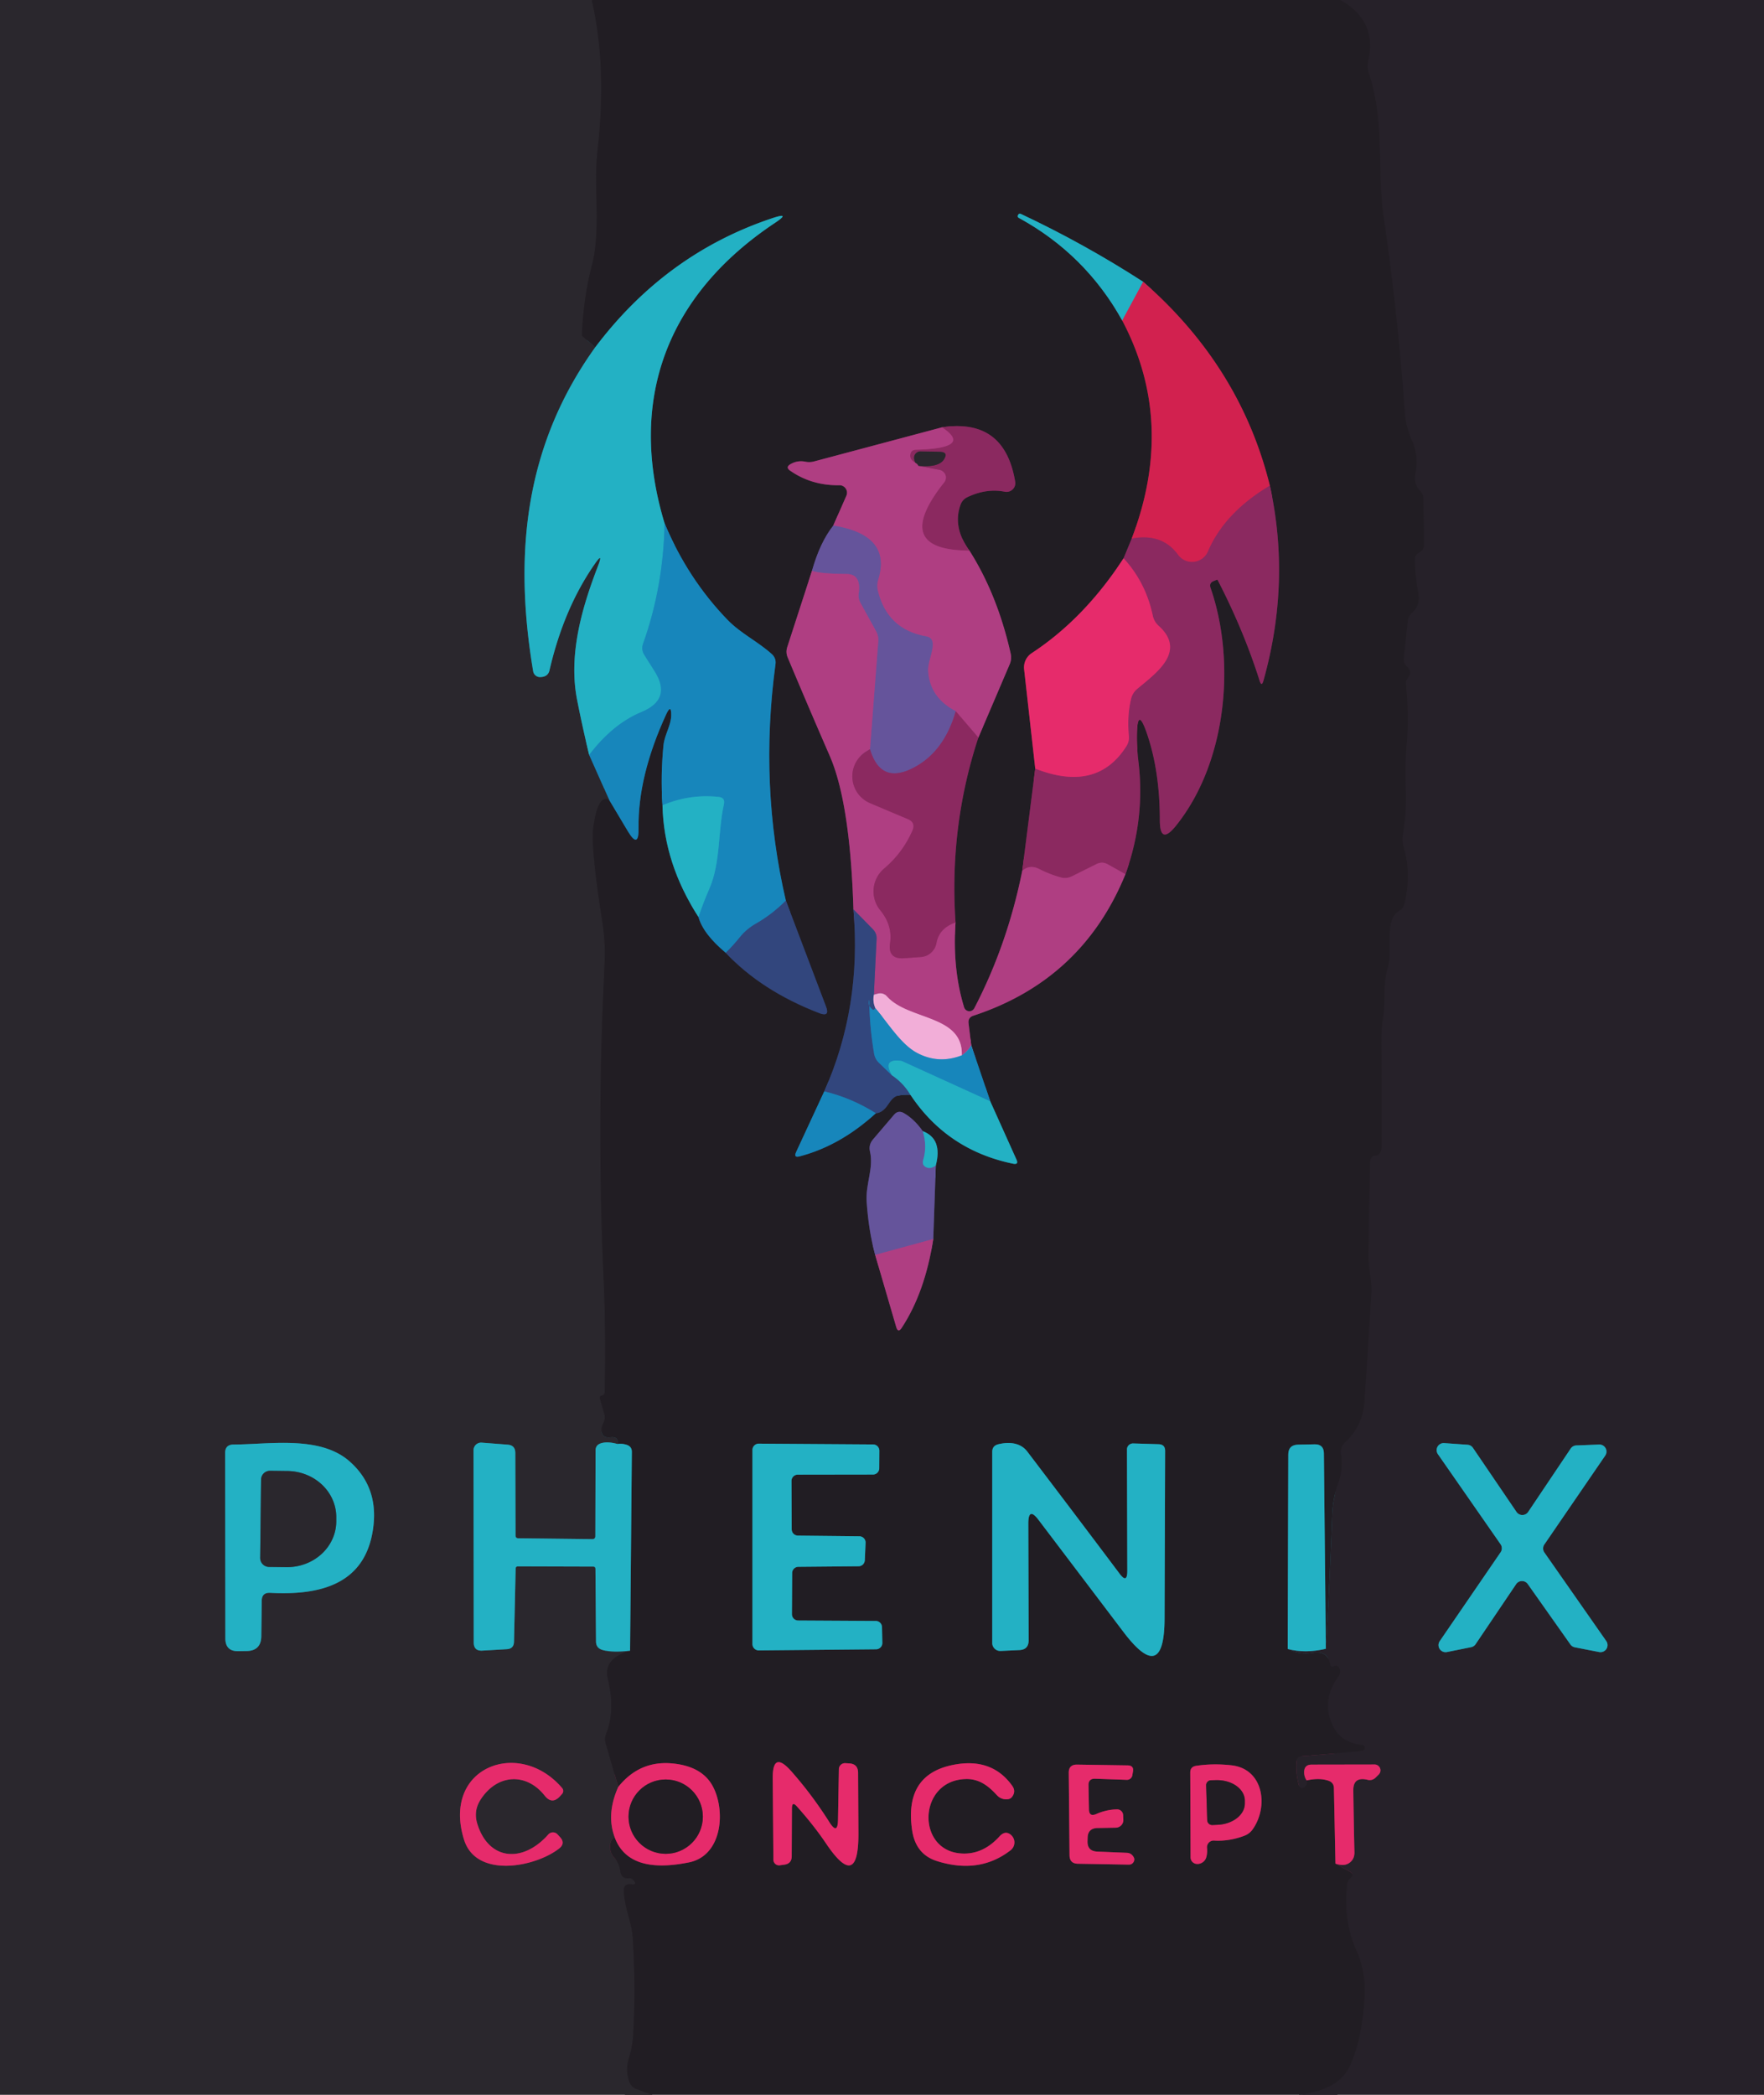 <?xml version="1.0" encoding="UTF-8" standalone="no"?>
<svg xmlns="http://www.w3.org/2000/svg" version="1.1" viewBox="0.00 0.00 160.00 190.00">
  <g stroke-width="2.00" fill="none" stroke-linecap="butt">
    <path stroke="#262228" d="   M 53.67 0.00   Q 55.07 5.96 54.19 13.75   C 53.82 17.10 54.55 20.76 53.67 24.14   Q 52.94 26.94 52.78 30.36   Q 52.78 30.44 52.83 30.49   L 53.99 31.50"></path>
    <path stroke="#276c79" d="   M 53.99 31.50   C 47.58 40.43 46.58 50.29 48.36 60.88   A 0.63 0.62 84.3 0 0 49.00 61.41   Q 49.70 61.40 49.84 60.80   Q 51.13 55.21 53.92 51.19   Q 54.77 49.96 54.23 51.36   C 52.80 55.08 51.53 59.37 52.35 63.50   Q 52.82 65.89 53.44 68.47"></path>
    <path stroke="#215774" d="   M 53.44 68.47   L 55.27 72.58"></path>
    <path stroke="#262228" d="   M 55.27 72.58   Q 54.26 71.95 53.82 75.00   Q 53.56 76.76 54.62 83.52   Q 54.91 85.40 54.85 87.00   Q 54.78 88.75 54.70 90.50   Q 54.18 103.28 54.75 116.01   Q 54.97 120.89 54.85 126.26   Q 54.84 126.52 54.59 126.58   Q 54.36 126.63 54.42 126.87   L 54.81 128.23   Q 54.94 128.69 54.71 129.11   Q 54.57 129.37 54.56 129.67   Q 54.55 130.45 55.32 130.37   Q 56.16 130.27 56.00 130.97"></path>
    <path stroke="#276c79" d="   M 56.00 130.97   Q 55.07 130.71 54.47 130.92   Q 54.02 131.08 54.02 131.56   L 54.00 139.32   Q 54.00 139.60 53.72 139.60   L 47.01 139.52   Q 46.76 139.52 46.76 139.26   L 46.74 131.79   Q 46.74 131.08 46.04 131.03   L 43.70 130.85   A 0.69 0.69 0.0 0 0 42.95 131.54   L 42.97 148.99   Q 42.98 149.75 43.74 149.71   L 45.96 149.58   Q 46.60 149.55 46.62 148.91   L 46.77 142.27   Q 46.78 142.07 46.98 142.07   L 53.80 142.09   Q 54.01 142.09 54.01 142.30   L 54.06 148.89   Q 54.07 149.47 54.62 149.64   Q 55.52 149.92 57.15 149.72"></path>
    <path stroke="#262228" d="   M 57.15 149.72   Q 54.69 150.43 55.13 152.26   Q 55.83 155.13 54.98 157.25   Q 54.81 157.69 54.94 158.14   L 56.08 162.07"></path>
    <path stroke="#88294c" d="   M 56.08 162.07   Q 54.97 164.54 55.76 166.66"></path>
    <path stroke="#262228" d="   M 55.76 166.66   Q 55.32 166.83 55.34 167.56   Q 55.35 168.08 55.68 168.45   Q 56.18 168.99 56.27 169.73   Q 56.37 170.43 57.07 170.36   Q 57.28 170.34 57.42 170.49   Q 57.89 171.00 57.21 170.91   Q 56.57 170.83 56.59 171.49   C 56.63 173.07 57.30 174.27 57.40 175.84   Q 57.67 180.26 57.44 184.43   Q 57.38 185.59 57.05 186.65   Q 56.70 187.76 57.09 188.83   Q 57.26 189.29 57.72 189.47   L 59.14 190.00"></path>
    <path stroke="#276c79" d="   M 24.51 144.47   C 29.04 144.71 33.03 143.70 33.81 138.84   Q 34.44 134.96 31.71 132.55   C 29.04 130.19 24.52 131.00 21.19 131.02   Q 20.42 131.02 20.42 131.79   L 20.44 148.61   Q 20.45 149.78 21.61 149.76   L 22.35 149.75   Q 23.69 149.73 23.70 148.39   L 23.74 145.20   Q 23.74 144.43 24.51 144.47"></path>
    <path stroke="#88294c" d="   M 43.60 163.21   C 45.11 160.88 47.75 160.76 49.41 162.87   Q 50.08 163.71 50.80 162.91   L 50.98 162.71   A 0.40 0.40 0.0 0 0 50.99 162.18   C 47.11 157.62 40.04 160.26 42.09 166.86   C 43.20 170.41 48.56 169.34 50.70 167.67   Q 51.32 167.19 50.79 166.62   L 50.57 166.38   A 0.56 0.56 0.0 0 0 49.74 166.38   C 47.43 169.00 44.32 168.77 43.29 165.41   Q 42.93 164.24 43.60 163.21"></path>
    <path stroke="#241f26" d="   M 121.59 0.00   Q 124.96 1.92 124.11 5.53   A 2.01 1.98 42.8 0 0 124.16 6.62   C 125.65 11.10 124.86 15.34 125.53 19.84   Q 126.77 28.25 127.46 37.73   Q 127.53 38.68 128.15 40.14   Q 128.68 41.42 128.38 43.00   Q 128.21 43.89 128.83 44.54   A 1.04 1.03 -67.2 0 1 129.12 45.26   L 129.17 49.43   Q 129.18 49.71 128.99 49.91   Q 128.86 50.05 128.70 50.14   Q 128.33 50.34 128.34 50.76   Q 128.36 52.26 128.64 53.72   Q 128.87 54.90 128.08 55.59   Q 127.74 55.88 127.69 56.33   L 127.34 59.68   Q 127.30 60.15 127.63 60.47   Q 128.13 60.95 127.71 61.48   A 0.80 0.78 62.8 0 0 127.53 62.06   Q 127.82 65.00 127.58 67.72   Q 127.43 69.39 127.52 71.74   Q 127.59 73.76 127.24 75.76   Q 127.16 76.25 127.30 76.73   Q 128.03 79.16 127.41 81.93   Q 127.30 82.39 126.89 82.63   Q 126.59 82.82 126.40 83.13   C 125.72 84.33 126.31 86.39 125.85 87.90   C 125.42 89.34 125.70 90.81 125.45 92.35   Q 125.28 93.37 125.30 94.69   Q 125.32 97.34 125.31 104.09   A 0.93 0.90 -29.2 0 1 125.16 104.59   Q 125.03 104.80 124.82 104.81   Q 124.30 104.85 124.28 105.37   Q 124.19 109.79 124.13 113.75   C 124.11 115.01 124.46 116.10 124.39 117.34   Q 124.09 122.28 123.77 127.07   Q 123.62 129.34 122.01 130.82   Q 121.53 131.27 121.64 131.92   Q 121.85 133.23 121.38 134.54   Q 120.90 135.88 120.84 137.31   Q 120.61 143.39 120.26 149.54"></path>
    <path stroke="#226774" d="   M 120.26 149.54   L 120.08 131.82   Q 120.07 130.98 119.23 131.00   L 117.74 131.03   Q 116.85 131.05 116.85 131.94   L 116.80 149.56"></path>
    <path stroke="#241f26" d="   M 116.80 149.56   Q 117.87 150.11 119.01 149.92   Q 120.47 149.68 120.66 150.99   A 0.20 0.20 0.0 0 0 120.95 151.14   Q 121.34 150.95 121.50 151.33   A 0.73 0.72 51.8 0 1 121.42 152.04   Q 119.75 154.32 120.97 156.66   Q 121.70 158.06 123.55 158.26   Q 123.71 158.27 123.78 158.42   Q 123.81 158.47 123.81 158.54   Q 123.77 158.79 123.52 158.81   Q 120.71 159.09 118.07 159.29   Q 117.63 159.32 117.60 159.76   Q 117.52 160.78 117.79 161.82   Q 117.93 162.38 118.38 162.03   Q 118.59 161.87 118.52 161.48"></path>
    <path stroke="#842447" d="   M 118.52 161.48   Q 119.68 161.23 120.50 161.51   Q 120.98 161.68 120.99 162.18   L 121.13 169.03"></path>
    <path stroke="#241f26" d="   M 121.13 169.03   L 122.43 169.75   Q 122.91 170.01 122.49 170.35   Q 122.24 170.56 122.20 170.88   Q 121.83 174.19 122.99 176.79   Q 123.88 178.76 123.78 180.91   Q 123.60 184.88 122.43 187.41   Q 121.45 189.54 117.84 190.00"></path>
    <path stroke="#842447" d="   M 55.76 166.66   C 56.82 169.50 59.93 169.43 62.48 168.92   C 65.58 168.30 65.83 164.10 64.61 161.94   Q 63.63 160.21 61.04 159.95   Q 58.03 159.64 56.08 162.07"></path>
    <path stroke="#226774" d="   M 57.15 149.72   L 57.31 131.70   Q 57.32 131.19 56.82 131.04   Q 56.41 130.91 56.00 130.97"></path>
    <path stroke="#1c526f" d="   M 55.27 72.58   L 56.94 75.38   Q 57.95 77.07 57.92 75.10   Q 57.85 70.39 60.43 64.78   Q 60.89 63.80 60.88 64.88   C 60.87 65.80 60.28 66.63 60.18 67.59   Q 59.91 70.29 60.09 73.04"></path>
    <path stroke="#226774" d="   M 60.09 73.04   Q 60.21 78.31 63.35 83.16"></path>
    <path stroke="#1c526f" d="   M 63.35 83.16   Q 63.77 84.70 65.83 86.42"></path>
    <path stroke="#2a3250" d="   M 65.83 86.42   Q 69.07 89.87 74.31 91.89   Q 75.30 92.27 74.92 91.29   L 71.28 81.69"></path>
    <path stroke="#1c526f" d="   M 71.28 81.69   Q 68.85 71.24 70.34 60.24   Q 70.41 59.70 70.01 59.33   C 68.75 58.19 67.21 57.47 66.01 56.24   Q 62.39 52.51 60.28 47.47"></path>
    <path stroke="#226774" d="   M 60.28 47.47   C 56.87 36.20 60.55 26.71 70.27 20.23   Q 71.80 19.21 70.05 19.79   Q 60.39 23.01 53.99 31.50"></path>
    <path stroke="#7a1f39" d="   M 101.79 29.07   Q 106.67 38.31 102.65 48.85"></path>
    <path stroke="#562342" d="   M 102.65 48.85   L 101.91 50.64"></path>
    <path stroke="#842447" d="   M 101.91 50.64   Q 98.35 56.11 93.58 59.24   A 1.55 1.55 0.0 0 0 92.89 60.70   L 93.90 69.71"></path>
    <path stroke="#562342" d="   M 93.90 69.71   L 92.72 78.99"></path>
    <path stroke="#682e53" d="   M 92.72 78.99   Q 91.37 85.69 88.37 91.45   A 0.50 0.50 0.0 0 1 87.45 91.37   Q 86.38 87.89 86.67 83.67"></path>
    <path stroke="#562342" d="   M 86.67 83.67   Q 86.08 74.98 88.74 66.90"></path>
    <path stroke="#682e53" d="   M 88.74 66.90   L 91.59 60.23   Q 91.78 59.77 91.67 59.28   Q 90.47 53.94 87.93 49.94"></path>
    <path stroke="#562342" d="   M 87.93 49.94   Q 86.39 47.84 87.12 45.79   Q 87.29 45.31 87.75 45.09   Q 89.48 44.27 91.14 44.60   A 0.80 0.79 0.8 0 0 92.08 43.69   Q 91.12 37.90 85.44 38.76"></path>
    <path stroke="#682e53" d="   M 85.44 38.76   L 73.85 41.85   A 1.70 1.68 42.4 0 1 73.06 41.88   Q 72.34 41.73 71.70 42.10   Q 71.22 42.38 71.67 42.69   Q 73.62 44.05 76.14 44.01   A 0.68 0.68 0.0 0 1 76.77 44.96   L 75.58 47.67"></path>
    <path stroke="#43395f" d="   M 75.58 47.67   Q 74.37 49.20 73.65 51.77"></path>
    <path stroke="#682e53" d="   M 73.65 51.77   L 71.41 58.68   Q 71.25 59.17 71.45 59.64   Q 73.31 64.08 75.24 68.51   Q 77.11 72.76 77.41 82.48"></path>
    <path stroke="#2a3250" d="   M 77.41 82.48   Q 78.17 91.35 74.76 98.99"></path>
    <path stroke="#1c526f" d="   M 74.76 98.99   L 72.21 104.49   Q 71.96 105.04 72.54 104.88   Q 76.23 103.91 79.44 100.97"></path>
    <path stroke="#2a3250" d="   M 79.44 100.97   Q 80.04 100.96 80.59 100.13   Q 81.00 99.49 81.40 99.39   Q 81.86 99.27 82.58 99.30"></path>
    <path stroke="#226774" d="   M 82.58 99.30   Q 85.92 104.32 91.90 105.55   Q 92.41 105.65 92.20 105.18   L 89.82 99.89"></path>
    <path stroke="#1c526f" d="   M 89.82 99.89   L 88.09 94.79"></path>
    <path stroke="#682e53" d="   M 88.09 94.79   L 87.85 92.81   Q 87.79 92.28 88.30 92.12   Q 98.17 88.87 102.08 79.29"></path>
    <path stroke="#562342" d="   M 102.08 79.29   Q 103.90 74.24 103.25 69.00   Q 103.11 67.83 103.12 66.74   Q 103.14 63.91 104.05 66.59   Q 105.20 69.99 105.20 74.38   Q 105.20 76.71 106.66 74.90   C 111.32 69.10 112.09 59.90 109.80 53.32   Q 109.65 52.87 110.09 52.70   L 110.36 52.59   Q 110.42 52.57 110.45 52.62   Q 112.81 57.19 114.25 61.74   Q 114.43 62.33 114.60 61.73   Q 117.10 52.80 115.18 44.05"></path>
    <path stroke="#7a1f39" d="   M 115.18 44.05   Q 112.52 33.27 103.69 25.56"></path>
    <path stroke="#226774" d="   M 103.69 25.56   Q 98.35 22.11 92.61 19.41   Q 92.43 19.32 92.34 19.50   L 92.34 19.50   Q 92.25 19.68 92.42 19.77   Q 98.44 23.06 101.79 29.07"></path>
    <path stroke="#7b698a" d="   M 103.69 25.56   L 101.79 29.07"></path>
    <path stroke="#af2558" d="   M 115.18 44.05   Q 111.08 46.49 109.57 50.01   A 1.57 1.57 0.0 0 1 106.85 50.32   Q 105.40 48.33 102.65 48.85"></path>
    <path stroke="#9d3471" d="   M 102.08 79.29   L 100.47 78.39   Q 99.98 78.12 99.48 78.36   L 97.21 79.49   A 1.42 1.40 -49.7 0 1 96.20 79.58   Q 95.23 79.31 94.26 78.82   Q 93.39 78.38 92.72 78.99"></path>
    <path stroke="#b92a66" d="   M 93.90 69.71   Q 99.50 71.92 102.18 67.66   A 1.45 1.45 0.0 0 0 102.39 66.75   Q 102.22 64.95 102.59 63.38   A 1.70 1.68 -13.6 0 1 103.15 62.48   C 104.76 61.12 107.70 59.11 105.09 56.76   Q 104.68 56.39 104.56 55.84   Q 103.92 52.82 101.91 50.64"></path>
    <path stroke="#9d3471" d="   M 78.91 67.95   L 78.61 68.14   A 2.64 2.64 0.0 0 0 78.93 72.85   L 82.34 74.29   Q 83.08 74.60 82.76 75.34   Q 81.87 77.36 80.18 78.79   A 2.71 2.70 50.1 0 0 79.85 82.57   Q 80.97 83.94 80.73 85.55   Q 80.52 87.01 81.99 86.91   L 83.54 86.80   A 1.55 1.54 -87.1 0 0 84.94 85.53   Q 85.19 84.17 86.67 83.67"></path>
    <path stroke="#63629f" d="   M 88.09 94.79   Q 87.86 95.27 87.24 95.72"></path>
    <path stroke="#d176ad" d="   M 87.24 95.72   C 87.36 92.02 82.41 92.57 80.45 90.38   Q 80.10 89.98 79.58 90.13   L 79.26 90.22"></path>
    <path stroke="#714280" d="   M 79.26 90.22   L 79.51 85.15   Q 79.53 84.66 79.19 84.30   L 77.41 82.48"></path>
    <path stroke="#859aca" d="   M 87.24 95.72   Q 85.14 96.54 83.18 95.50   C 81.71 94.72 80.57 92.82 79.40 91.45"></path>
    <path stroke="#783f7e" d="   M 86.69 64.51   Q 85.66 68.10 83.00 69.56   Q 79.89 71.27 78.91 67.95"></path>
    <path stroke="#8a498f" d="   M 78.91 67.95   L 79.66 58.18   Q 79.70 57.67 79.45 57.23   L 78.05 54.69   Q 77.82 54.27 77.89 53.80   Q 78.13 52.07 76.78 52.06   Q 74.34 52.04 73.65 51.77"></path>
    <path stroke="#1d9cc0" d="   M 89.82 99.89   L 81.85 96.26   A 0.78 0.71 -29.1 0 0 81.64 96.21   Q 80.02 96.03 80.89 97.52"></path>
    <path stroke="#927aab" d="   M 79.26 90.22   Q 79.14 90.84 79.40 91.45"></path>
    <path stroke="#25669c" d="   M 79.40 91.45   Q 79.36 91.50 79.32 91.54   Q 79.23 91.63 79.14 91.56   Q 78.75 91.25 78.81 90.86   Q 78.85 90.54 78.86 90.87   Q 78.86 93.01 79.28 95.54   Q 79.36 96.05 79.73 96.40   L 80.89 97.52"></path>
    <path stroke="#2b7ca1" d="   M 80.89 97.52   Q 81.95 98.23 82.58 99.30"></path>
    <path stroke="#25669c" d="   M 79.44 100.97   Q 77.21 99.57 74.76 98.99"></path>
    <path stroke="#6d3358" d="   M 83.02 41.97   Q 83.23 42.07 83.30 42.25"></path>
    <path stroke="#9d3471" d="   M 88.74 66.90   L 86.69 64.51"></path>
    <path stroke="#8a498f" d="   M 86.69 64.51   Q 84.35 63.29 84.18 60.91   C 84.12 60.12 84.61 59.21 84.60 58.41   Q 84.58 57.82 84.00 57.72   Q 80.46 57.10 79.61 53.54   Q 79.50 53.06 79.65 52.58   Q 80.92 48.53 75.58 47.67"></path>
    <path stroke="#9d3471" d="   M 87.93 49.94   Q 80.74 49.92 85.64 43.75   A 0.71 0.71 0.0 0 0 85.21 42.61   L 83.30 42.25"></path>
    <path stroke="#5b2847" d="   M 83.30 42.25   Q 85.09 42.42 85.59 41.71   Q 86.10 40.99 85.22 40.97   L 83.50 40.94   A 0.59 0.58 -86.4 0 0 82.90 41.48   Q 82.89 41.71 83.02 41.97"></path>
    <path stroke="#9d3471" d="   M 83.02 41.97   Q 82.57 41.74 82.56 41.34   Q 82.56 40.80 83.10 40.79   Q 88.31 40.65 85.44 38.76"></path>
    <path stroke="#682e53" d="   M 79.38 113.82   L 81.29 120.36   Q 81.46 120.94 81.79 120.43   Q 83.90 117.22 84.65 112.38"></path>
    <path stroke="#43395f" d="   M 84.65 112.38   L 84.88 105.70"></path>
    <path stroke="#226774" d="   M 84.88 105.70   Q 85.51 103.30 83.70 102.60"></path>
    <path stroke="#43395f" d="   M 83.70 102.60   Q 82.93 101.50 81.97 100.95   Q 81.46 100.67 81.09 101.11   L 79.18 103.35   Q 78.77 103.83 78.91 104.44   C 79.26 105.97 78.50 107.37 78.61 109.00   Q 78.78 111.59 79.38 113.82"></path>
    <path stroke="#4483b0" d="   M 83.70 102.60   Q 84.12 103.96 83.74 105.21   Q 83.59 105.72 84.09 105.90   Q 84.43 106.03 84.88 105.70"></path>
    <path stroke="#8a498f" d="   M 84.65 112.38   L 79.38 113.82"></path>
    <path stroke="#226774" d="   M 72.37 139.28   A 0.57 0.57 0.0 0 1 71.81 138.71   L 71.79 134.32   A 0.57 0.57 0.0 0 1 72.36 133.75   L 79.18 133.74   A 0.57 0.57 0.0 0 0 79.75 133.17   L 79.76 131.58   A 0.57 0.57 0.0 0 0 79.19 131.01   L 68.82 130.94   A 0.57 0.57 0.0 0 0 68.25 131.51   L 68.25 149.12   A 0.57 0.57 0.0 0 0 68.82 149.69   L 79.46 149.59   A 0.57 0.57 0.0 0 0 80.03 149.01   L 80.00 147.58   A 0.57 0.57 0.0 0 0 79.43 147.02   L 72.40 146.98   A 0.57 0.57 0.0 0 1 71.83 146.41   L 71.85 142.68   A 0.57 0.57 0.0 0 1 72.41 142.11   L 77.88 142.06   A 0.57 0.57 0.0 0 0 78.44 141.52   L 78.51 139.94   A 0.57 0.57 0.0 0 0 77.94 139.34   L 72.37 139.28"></path>
    <path stroke="#226774" d="   M 93.27 138.19   Q 93.27 136.62 94.21 137.87   L 101.91 148.03   Q 105.61 152.91 105.63 146.78   L 105.68 131.59   Q 105.68 131.01 105.09 130.99   L 102.78 130.92   A 0.55 0.54 0.0 0 0 102.22 131.47   L 102.25 142.48   Q 102.25 143.68 101.54 142.72   Q 97.35 137.14 93.18 131.66   C 92.54 130.81 91.45 130.77 90.53 131.00   Q 90.00 131.14 90.00 131.68   L 90.00 149.02   A 0.73 0.72 -1.5 0 0 90.77 149.74   L 92.47 149.66   Q 93.30 149.62 93.30 148.78   L 93.27 138.19"></path>
    <path stroke="#842447" d="   M 72.27 163.83   Q 73.81 165.55 74.91 167.18   Q 77.89 171.62 77.86 166.26   L 77.83 160.78   Q 77.82 159.99 77.03 159.94   L 76.67 159.92   A 0.55 0.55 0.0 0 0 76.09 160.46   L 76.01 165.04   Q 75.99 166.48 75.22 165.26   Q 73.66 162.79 71.76 160.64   Q 70.07 158.74 70.09 161.28   L 70.15 168.68   A 0.51 0.51 0.0 0 0 70.74 169.18   L 71.17 169.12   Q 71.80 169.02 71.81 168.38   L 71.83 164.00   Q 71.84 163.35 72.27 163.83"></path>
    <path stroke="#842447" d="   M 87.07 168.10   C 83.08 167.73 83.30 161.47 87.59 161.36   C 88.81 161.32 89.65 161.98 90.42 162.82   Q 90.82 163.25 91.40 163.19   Q 91.65 163.17 91.80 162.97   Q 92.17 162.47 91.81 161.97   Q 89.95 159.37 86.43 160.08   Q 82.00 160.97 82.73 165.99   Q 83.05 168.19 84.99 168.80   Q 88.83 170.01 91.66 167.82   A 0.90 0.90 0.0 0 0 91.69 166.42   Q 91.18 165.99 90.66 166.56   Q 89.09 168.29 87.07 168.10"></path>
    <path stroke="#842447" d="   M 98.77 164.10   L 98.73 161.92   Q 98.72 161.31 99.33 161.33   L 102.21 161.43   A 0.49 0.49 0.0 0 0 102.70 161.04   L 102.76 160.70   Q 102.87 160.13 102.28 160.12   L 97.70 160.05   Q 96.93 160.04 96.94 160.80   L 97.01 168.27   Q 97.02 169.03 97.77 169.04   L 102.37 169.12   Q 102.71 169.13 102.85 168.82   Q 102.93 168.62 102.83 168.45   Q 102.62 168.06 102.18 168.05   L 99.52 167.94   Q 98.63 167.90 98.64 167.02   L 98.65 166.71   Q 98.66 165.82 99.55 165.80   L 101.21 165.77   A 0.70 0.69 -2.4 0 0 101.89 165.04   L 101.87 164.63   A 0.54 0.54 0.0 0 0 101.33 164.11   Q 100.38 164.12 99.44 164.53   Q 98.78 164.82 98.77 164.10"></path>
    <path stroke="#842447" d="   M 110.12 166.94   Q 111.51 167.02 112.87 166.50   Q 113.34 166.32 113.62 165.92   C 115.08 163.86 114.62 160.42 111.67 160.11   Q 110.02 159.93 108.50 160.16   Q 107.95 160.24 107.96 160.79   L 107.99 168.47   A 0.60 0.59 5.3 0 0 108.48 169.05   Q 108.72 169.09 108.94 168.99   Q 109.33 168.81 109.43 168.39   Q 109.52 168.00 109.48 167.62   A 0.61 0.60 88.8 0 1 110.12 166.94"></path>
    <path stroke="#86264a" d="   M 121.13 169.03   Q 121.94 169.31 122.42 168.94   Q 122.86 168.61 122.85 168.01   Q 122.78 164.93 122.75 162.37   Q 122.74 161.11 124.06 161.43   A 0.75 0.75 0.0 0 0 124.77 161.23   L 125.06 160.94   A 0.53 0.53 0.0 0 0 124.69 160.04   L 118.98 160.05   Q 118.29 160.05 118.29 160.74   Q 118.29 161.17 118.52 161.48"></path>
    <path stroke="#256977" d="   M 116.80 149.56   Q 118.39 149.99 120.26 149.54"></path>
    <path stroke="#256977" d="   M 145.05 149.84   A 0.64 0.64 0.0 0 0 145.69 148.84   L 140.08 140.81   A 0.64 0.64 0.0 0 1 140.08 140.08   L 145.60 132.02   A 0.64 0.64 0.0 0 0 145.05 131.02   L 142.98 131.10   A 0.64 0.64 0.0 0 0 142.47 131.38   L 138.61 137.13   A 0.64 0.64 0.0 0 1 137.55 137.13   L 133.60 131.32   A 0.64 0.64 0.0 0 0 133.12 131.04   L 130.99 130.89   A 0.64 0.64 0.0 0 0 130.42 131.89   L 136.11 140.07   A 0.64 0.64 0.0 0 1 136.11 140.79   L 130.59 148.85   A 0.64 0.64 0.0 0 0 131.24 149.84   L 133.43 149.40   A 0.64 0.64 0.0 0 0 133.84 149.13   L 137.52 143.68   A 0.64 0.64 0.0 0 1 138.57 143.67   L 142.44 149.15   A 0.64 0.64 0.0 0 0 142.84 149.41   L 145.05 149.84"></path>
    <path stroke="#1d9cc0" d="   M 60.28 47.47   Q 60.17 53.22 58.33 58.38   Q 58.14 58.92 58.44 59.40   L 59.37 60.87   Q 60.98 63.42 58.19 64.58   Q 55.59 65.65 53.44 68.47"></path>
    <path stroke="#25669c" d="   M 71.28 81.69   Q 70.01 82.95 68.61 83.75   Q 67.72 84.25 67.14 84.97   Q 66.48 85.79 65.83 86.42"></path>
    <path stroke="#1d9cc0" d="   M 63.35 83.16   Q 63.83 81.77 64.35 80.58   C 65.37 78.23 65.10 75.48 65.66 72.95   Q 65.79 72.34 65.18 72.28   Q 62.55 72.00 60.09 73.04"></path>
    <path stroke="#276c79" d="   M 23.68 134.20   L 23.60 141.30   A 0.81 0.81 0.0 0 0 24.40 142.12   L 25.98 142.14   A 4.47 4.17 0.7 0 0 30.50 138.02   L 30.50 137.64   A 4.47 4.17 0.7 0 0 26.08 133.42   L 24.50 133.40   A 0.81 0.81 0.0 0 0 23.68 134.20"></path>
    <path stroke="#842447" d="   M 63.75 164.77   A 3.37 3.37 0.0 0 0 60.38 161.40   A 3.37 3.37 0.0 0 0 57.01 164.77   A 3.37 3.37 0.0 0 0 60.38 168.14   A 3.37 3.37 0.0 0 0 63.75 164.77"></path>
    <path stroke="#842447" d="   M 109.40 161.93   L 109.50 165.09   A 0.45 0.45 0.0 0 0 109.96 165.53   L 110.40 165.51   A 2.57 1.90 -1.7 0 0 112.91 163.54   L 112.91 163.28   A 2.57 1.90 -1.7 0 0 110.28 161.46   L 109.84 161.47   A 0.45 0.45 0.0 0 0 109.40 161.93"></path>
  </g>
  <path fill="#2a272d" d="   M 0.00 0.00   L 53.67 0.00   Q 55.07 5.96 54.19 13.75   C 53.82 17.10 54.55 20.76 53.67 24.14   Q 52.94 26.94 52.78 30.36   Q 52.78 30.44 52.83 30.49   L 53.99 31.50   C 47.58 40.43 46.58 50.29 48.36 60.88   A 0.63 0.62 84.3 0 0 49.00 61.41   Q 49.70 61.40 49.84 60.80   Q 51.13 55.21 53.92 51.19   Q 54.77 49.96 54.23 51.36   C 52.80 55.08 51.53 59.37 52.35 63.50   Q 52.82 65.89 53.44 68.47   L 55.27 72.58   Q 54.26 71.95 53.82 75.00   Q 53.56 76.76 54.62 83.52   Q 54.91 85.40 54.85 87.00   Q 54.78 88.75 54.70 90.50   Q 54.18 103.28 54.75 116.01   Q 54.97 120.89 54.85 126.26   Q 54.84 126.52 54.59 126.58   Q 54.36 126.63 54.42 126.87   L 54.81 128.23   Q 54.94 128.69 54.71 129.11   Q 54.57 129.37 54.56 129.67   Q 54.55 130.45 55.32 130.37   Q 56.16 130.27 56.00 130.97   Q 55.07 130.71 54.47 130.92   Q 54.02 131.08 54.02 131.56   L 54.00 139.32   Q 54.00 139.60 53.72 139.60   L 47.01 139.52   Q 46.76 139.52 46.76 139.26   L 46.74 131.79   Q 46.74 131.08 46.04 131.03   L 43.70 130.85   A 0.69 0.69 0.0 0 0 42.95 131.54   L 42.97 148.99   Q 42.98 149.75 43.74 149.71   L 45.96 149.58   Q 46.60 149.55 46.62 148.91   L 46.77 142.27   Q 46.78 142.07 46.98 142.07   L 53.80 142.09   Q 54.01 142.09 54.01 142.30   L 54.06 148.89   Q 54.07 149.47 54.62 149.64   Q 55.52 149.92 57.15 149.72   Q 54.69 150.43 55.13 152.26   Q 55.83 155.13 54.98 157.25   Q 54.81 157.69 54.94 158.14   L 56.08 162.07   Q 54.97 164.54 55.76 166.66   Q 55.32 166.83 55.34 167.56   Q 55.35 168.08 55.68 168.45   Q 56.18 168.99 56.27 169.73   Q 56.37 170.43 57.07 170.36   Q 57.28 170.34 57.42 170.49   Q 57.89 171.00 57.21 170.91   Q 56.57 170.83 56.59 171.49   C 56.63 173.07 57.30 174.27 57.40 175.84   Q 57.67 180.26 57.44 184.43   Q 57.38 185.59 57.05 186.65   Q 56.70 187.76 57.09 188.83   Q 57.26 189.29 57.72 189.47   L 59.14 190.00   L 0.00 190.00   L 0.00 0.00   Z   M 24.51 144.47   C 29.04 144.71 33.03 143.70 33.81 138.84   Q 34.44 134.96 31.71 132.55   C 29.04 130.19 24.52 131.00 21.19 131.02   Q 20.42 131.02 20.42 131.79   L 20.44 148.61   Q 20.45 149.78 21.61 149.76   L 22.35 149.75   Q 23.69 149.73 23.70 148.39   L 23.74 145.20   Q 23.74 144.43 24.51 144.47   Z   M 43.60 163.21   C 45.11 160.88 47.75 160.76 49.41 162.87   Q 50.08 163.71 50.80 162.91   L 50.98 162.71   A 0.40 0.40 0.0 0 0 50.99 162.18   C 47.11 157.62 40.04 160.26 42.09 166.86   C 43.20 170.41 48.56 169.34 50.70 167.67   Q 51.32 167.19 50.79 166.62   L 50.57 166.38   A 0.56 0.56 0.0 0 0 49.74 166.38   C 47.43 169.00 44.32 168.77 43.29 165.41   Q 42.93 164.24 43.60 163.21   Z"></path>
  <path fill="#211d23" d="   M 53.67 0.00   L 121.59 0.00   Q 124.96 1.92 124.11 5.53   A 2.01 1.98 42.8 0 0 124.16 6.62   C 125.65 11.10 124.86 15.34 125.53 19.84   Q 126.77 28.25 127.46 37.73   Q 127.53 38.68 128.15 40.14   Q 128.68 41.42 128.38 43.00   Q 128.21 43.89 128.83 44.54   A 1.04 1.03 -67.2 0 1 129.12 45.26   L 129.17 49.43   Q 129.18 49.71 128.99 49.91   Q 128.86 50.05 128.70 50.14   Q 128.33 50.34 128.34 50.76   Q 128.36 52.26 128.64 53.72   Q 128.87 54.90 128.08 55.59   Q 127.74 55.88 127.69 56.33   L 127.34 59.68   Q 127.30 60.15 127.63 60.47   Q 128.13 60.95 127.71 61.48   A 0.80 0.78 62.8 0 0 127.53 62.06   Q 127.82 65.00 127.58 67.72   Q 127.43 69.39 127.52 71.74   Q 127.59 73.76 127.24 75.76   Q 127.16 76.25 127.30 76.73   Q 128.03 79.16 127.41 81.93   Q 127.30 82.39 126.89 82.63   Q 126.59 82.82 126.40 83.13   C 125.72 84.33 126.31 86.39 125.85 87.90   C 125.42 89.34 125.70 90.81 125.45 92.35   Q 125.28 93.37 125.30 94.69   Q 125.32 97.34 125.31 104.09   A 0.93 0.90 -29.2 0 1 125.16 104.59   Q 125.03 104.80 124.82 104.81   Q 124.30 104.85 124.28 105.37   Q 124.19 109.79 124.13 113.75   C 124.11 115.01 124.46 116.10 124.39 117.34   Q 124.09 122.28 123.77 127.07   Q 123.62 129.34 122.01 130.82   Q 121.53 131.27 121.64 131.92   Q 121.85 133.23 121.38 134.54   Q 120.90 135.88 120.84 137.31   Q 120.61 143.39 120.26 149.54   L 120.08 131.82   Q 120.07 130.98 119.23 131.00   L 117.74 131.03   Q 116.85 131.05 116.85 131.94   L 116.80 149.56   Q 117.87 150.11 119.01 149.92   Q 120.47 149.68 120.66 150.99   A 0.20 0.20 0.0 0 0 120.95 151.14   Q 121.34 150.95 121.50 151.33   A 0.73 0.72 51.8 0 1 121.42 152.04   Q 119.75 154.32 120.97 156.66   Q 121.70 158.06 123.55 158.26   Q 123.71 158.27 123.78 158.42   Q 123.81 158.47 123.81 158.54   Q 123.77 158.79 123.52 158.81   Q 120.71 159.09 118.07 159.29   Q 117.63 159.32 117.60 159.76   Q 117.52 160.78 117.79 161.82   Q 117.93 162.38 118.38 162.03   Q 118.59 161.87 118.52 161.48   Q 119.68 161.23 120.50 161.51   Q 120.98 161.68 120.99 162.18   L 121.13 169.03   L 122.43 169.75   Q 122.91 170.01 122.49 170.35   Q 122.24 170.56 122.20 170.88   Q 121.83 174.19 122.99 176.79   Q 123.88 178.76 123.78 180.91   Q 123.60 184.88 122.43 187.41   Q 121.45 189.54 117.84 190.00   L 59.14 190.00   L 57.72 189.47   Q 57.26 189.29 57.09 188.83   Q 56.70 187.76 57.05 186.65   Q 57.38 185.59 57.44 184.43   Q 57.67 180.26 57.40 175.84   C 57.30 174.27 56.63 173.07 56.59 171.49   Q 56.57 170.83 57.21 170.91   Q 57.89 171.00 57.42 170.49   Q 57.28 170.34 57.07 170.36   Q 56.37 170.43 56.27 169.73   Q 56.18 168.99 55.68 168.45   Q 55.35 168.08 55.34 167.56   Q 55.32 166.83 55.76 166.66   C 56.82 169.50 59.93 169.43 62.48 168.92   C 65.58 168.30 65.83 164.10 64.61 161.94   Q 63.63 160.21 61.04 159.95   Q 58.03 159.64 56.08 162.07   L 54.94 158.14   Q 54.81 157.69 54.98 157.25   Q 55.83 155.13 55.13 152.26   Q 54.69 150.43 57.15 149.72   L 57.31 131.70   Q 57.32 131.19 56.82 131.04   Q 56.41 130.91 56.00 130.97   Q 56.16 130.27 55.32 130.37   Q 54.55 130.45 54.56 129.67   Q 54.57 129.37 54.71 129.11   Q 54.94 128.69 54.81 128.23   L 54.42 126.87   Q 54.36 126.63 54.59 126.58   Q 54.84 126.52 54.85 126.26   Q 54.97 120.89 54.75 116.01   Q 54.18 103.28 54.70 90.50   Q 54.78 88.75 54.85 87.00   Q 54.91 85.40 54.62 83.52   Q 53.56 76.76 53.82 75.00   Q 54.26 71.95 55.27 72.58   L 56.94 75.38   Q 57.95 77.07 57.92 75.10   Q 57.85 70.39 60.43 64.78   Q 60.89 63.80 60.88 64.88   C 60.87 65.80 60.28 66.63 60.18 67.59   Q 59.91 70.29 60.09 73.04   Q 60.21 78.31 63.35 83.16   Q 63.77 84.70 65.83 86.42   Q 69.07 89.87 74.31 91.89   Q 75.30 92.27 74.92 91.29   L 71.28 81.69   Q 68.85 71.24 70.34 60.24   Q 70.41 59.70 70.01 59.33   C 68.75 58.19 67.21 57.47 66.01 56.24   Q 62.39 52.51 60.28 47.47   C 56.87 36.20 60.55 26.71 70.27 20.23   Q 71.80 19.21 70.05 19.79   Q 60.39 23.01 53.99 31.50   L 52.83 30.49   Q 52.78 30.44 52.78 30.36   Q 52.94 26.94 53.67 24.14   C 54.55 20.76 53.82 17.10 54.19 13.75   Q 55.07 5.96 53.67 0.00   Z   M 101.79 29.07   Q 106.67 38.31 102.65 48.85   L 101.91 50.64   Q 98.35 56.11 93.58 59.24   A 1.55 1.55 0.0 0 0 92.89 60.70   L 93.90 69.71   L 92.72 78.99   Q 91.37 85.69 88.37 91.45   A 0.50 0.50 0.0 0 1 87.45 91.37   Q 86.38 87.89 86.67 83.67   Q 86.08 74.98 88.74 66.90   L 91.59 60.23   Q 91.78 59.77 91.67 59.28   Q 90.47 53.94 87.93 49.94   Q 86.39 47.84 87.12 45.79   Q 87.29 45.31 87.75 45.09   Q 89.48 44.27 91.14 44.60   A 0.80 0.79 0.8 0 0 92.08 43.69   Q 91.12 37.90 85.44 38.76   L 73.85 41.85   A 1.70 1.68 42.4 0 1 73.06 41.88   Q 72.34 41.73 71.70 42.10   Q 71.22 42.38 71.67 42.69   Q 73.62 44.05 76.14 44.01   A 0.68 0.68 0.0 0 1 76.77 44.96   L 75.58 47.67   Q 74.37 49.20 73.65 51.77   L 71.41 58.68   Q 71.25 59.17 71.45 59.64   Q 73.31 64.08 75.24 68.51   Q 77.11 72.76 77.41 82.48   Q 78.17 91.35 74.76 98.99   L 72.21 104.49   Q 71.96 105.04 72.54 104.88   Q 76.23 103.91 79.44 100.97   Q 80.04 100.96 80.59 100.13   Q 81.00 99.49 81.40 99.39   Q 81.86 99.27 82.58 99.30   Q 85.92 104.32 91.90 105.55   Q 92.41 105.65 92.20 105.18   L 89.82 99.89   L 88.09 94.79   L 87.85 92.81   Q 87.79 92.28 88.30 92.12   Q 98.17 88.87 102.08 79.29   Q 103.90 74.24 103.25 69.00   Q 103.11 67.83 103.12 66.74   Q 103.14 63.91 104.05 66.59   Q 105.20 69.99 105.20 74.38   Q 105.20 76.71 106.66 74.90   C 111.32 69.10 112.09 59.90 109.80 53.32   Q 109.65 52.87 110.09 52.70   L 110.36 52.59   Q 110.42 52.57 110.45 52.62   Q 112.81 57.19 114.25 61.74   Q 114.43 62.33 114.60 61.73   Q 117.10 52.80 115.18 44.05   Q 112.52 33.27 103.69 25.56   Q 98.35 22.11 92.61 19.41   Q 92.43 19.32 92.34 19.50   L 92.34 19.50   Q 92.25 19.68 92.42 19.77   Q 98.44 23.06 101.79 29.07   Z   M 79.38 113.82   L 81.29 120.36   Q 81.46 120.94 81.79 120.43   Q 83.90 117.22 84.65 112.38   L 84.88 105.70   Q 85.51 103.30 83.70 102.60   Q 82.93 101.50 81.97 100.95   Q 81.46 100.67 81.09 101.11   L 79.18 103.35   Q 78.77 103.83 78.91 104.44   C 79.26 105.97 78.50 107.37 78.61 109.00   Q 78.78 111.59 79.38 113.82   Z   M 72.37 139.28   A 0.57 0.57 0.0 0 1 71.81 138.71   L 71.79 134.32   A 0.57 0.57 0.0 0 1 72.36 133.75   L 79.18 133.74   A 0.57 0.57 0.0 0 0 79.75 133.17   L 79.76 131.58   A 0.57 0.57 0.0 0 0 79.19 131.01   L 68.82 130.94   A 0.57 0.57 0.0 0 0 68.25 131.51   L 68.25 149.12   A 0.57 0.57 0.0 0 0 68.82 149.69   L 79.46 149.59   A 0.57 0.57 0.0 0 0 80.03 149.01   L 80.00 147.58   A 0.57 0.57 0.0 0 0 79.43 147.02   L 72.40 146.98   A 0.57 0.57 0.0 0 1 71.83 146.41   L 71.85 142.68   A 0.57 0.57 0.0 0 1 72.41 142.11   L 77.88 142.06   A 0.57 0.57 0.0 0 0 78.44 141.52   L 78.51 139.94   A 0.57 0.57 0.0 0 0 77.94 139.34   L 72.37 139.28   Z   M 93.27 138.19   Q 93.27 136.62 94.21 137.87   L 101.91 148.03   Q 105.61 152.91 105.63 146.78   L 105.68 131.59   Q 105.68 131.01 105.09 130.99   L 102.78 130.92   A 0.55 0.54 0.0 0 0 102.22 131.47   L 102.25 142.48   Q 102.25 143.68 101.54 142.72   Q 97.35 137.14 93.18 131.66   C 92.54 130.81 91.45 130.77 90.53 131.00   Q 90.00 131.14 90.00 131.68   L 90.00 149.02   A 0.73 0.72 -1.5 0 0 90.77 149.74   L 92.47 149.66   Q 93.30 149.62 93.30 148.78   L 93.27 138.19   Z   M 72.27 163.83   Q 73.81 165.55 74.91 167.18   Q 77.89 171.62 77.86 166.26   L 77.83 160.78   Q 77.82 159.99 77.03 159.94   L 76.67 159.92   A 0.55 0.55 0.0 0 0 76.09 160.46   L 76.01 165.04   Q 75.99 166.48 75.22 165.26   Q 73.66 162.79 71.76 160.64   Q 70.07 158.74 70.09 161.28   L 70.15 168.68   A 0.51 0.51 0.0 0 0 70.74 169.18   L 71.17 169.12   Q 71.80 169.02 71.81 168.38   L 71.83 164.00   Q 71.84 163.35 72.27 163.83   Z   M 87.07 168.10   C 83.08 167.73 83.30 161.47 87.59 161.36   C 88.81 161.32 89.65 161.98 90.42 162.82   Q 90.82 163.25 91.40 163.19   Q 91.65 163.17 91.80 162.97   Q 92.17 162.47 91.81 161.97   Q 89.95 159.37 86.43 160.08   Q 82.00 160.97 82.73 165.99   Q 83.05 168.19 84.99 168.80   Q 88.83 170.01 91.66 167.82   A 0.90 0.90 0.0 0 0 91.69 166.42   Q 91.18 165.99 90.66 166.56   Q 89.09 168.29 87.07 168.10   Z   M 98.77 164.10   L 98.73 161.92   Q 98.72 161.31 99.33 161.33   L 102.21 161.43   A 0.49 0.49 0.0 0 0 102.70 161.04   L 102.76 160.70   Q 102.87 160.13 102.28 160.12   L 97.70 160.05   Q 96.93 160.04 96.94 160.80   L 97.01 168.27   Q 97.02 169.03 97.77 169.04   L 102.37 169.12   Q 102.71 169.13 102.85 168.82   Q 102.93 168.62 102.83 168.45   Q 102.62 168.06 102.18 168.05   L 99.52 167.94   Q 98.63 167.90 98.64 167.02   L 98.65 166.71   Q 98.66 165.82 99.55 165.80   L 101.21 165.77   A 0.70 0.69 -2.4 0 0 101.89 165.04   L 101.87 164.63   A 0.54 0.54 0.0 0 0 101.33 164.11   Q 100.38 164.12 99.44 164.53   Q 98.78 164.82 98.77 164.10   Z   M 110.12 166.94   Q 111.51 167.02 112.87 166.50   Q 113.34 166.32 113.62 165.92   C 115.08 163.86 114.62 160.42 111.67 160.11   Q 110.02 159.93 108.50 160.16   Q 107.95 160.24 107.96 160.79   L 107.99 168.47   A 0.60 0.59 5.3 0 0 108.48 169.05   Q 108.72 169.09 108.94 168.99   Q 109.33 168.81 109.43 168.39   Q 109.52 168.00 109.48 167.62   A 0.61 0.60 88.8 0 1 110.12 166.94   Z"></path>
  <path fill="#262129" d="   M 121.59 0.00   L 160.00 0.00   L 160.00 190.00   L 117.84 190.00   Q 121.45 189.54 122.43 187.41   Q 123.60 184.88 123.78 180.91   Q 123.88 178.76 122.99 176.79   Q 121.83 174.19 122.20 170.88   Q 122.24 170.56 122.49 170.35   Q 122.91 170.01 122.43 169.75   L 121.13 169.03   Q 121.94 169.31 122.42 168.94   Q 122.86 168.61 122.85 168.01   Q 122.78 164.93 122.75 162.37   Q 122.74 161.11 124.06 161.43   A 0.75 0.75 0.0 0 0 124.77 161.23   L 125.06 160.94   A 0.53 0.53 0.0 0 0 124.69 160.04   L 118.98 160.05   Q 118.29 160.05 118.29 160.74   Q 118.29 161.17 118.52 161.48   Q 118.59 161.87 118.38 162.03   Q 117.93 162.38 117.79 161.82   Q 117.52 160.78 117.60 159.76   Q 117.63 159.32 118.07 159.29   Q 120.71 159.09 123.52 158.81   Q 123.77 158.79 123.81 158.54   Q 123.81 158.47 123.78 158.42   Q 123.71 158.27 123.55 158.26   Q 121.70 158.06 120.97 156.66   Q 119.75 154.32 121.42 152.04   A 0.73 0.72 51.8 0 0 121.50 151.33   Q 121.34 150.95 120.95 151.14   A 0.20 0.20 0.0 0 1 120.66 150.99   Q 120.47 149.68 119.01 149.92   Q 117.87 150.11 116.80 149.56   Q 118.39 149.99 120.26 149.54   Q 120.61 143.39 120.84 137.31   Q 120.90 135.88 121.38 134.54   Q 121.85 133.23 121.64 131.92   Q 121.53 131.27 122.01 130.82   Q 123.62 129.34 123.77 127.07   Q 124.09 122.28 124.39 117.34   C 124.46 116.10 124.11 115.01 124.13 113.75   Q 124.19 109.79 124.28 105.37   Q 124.30 104.85 124.82 104.81   Q 125.03 104.80 125.16 104.59   A 0.93 0.90 -29.2 0 0 125.31 104.09   Q 125.32 97.34 125.30 94.69   Q 125.28 93.37 125.45 92.35   C 125.70 90.81 125.42 89.34 125.85 87.90   C 126.31 86.39 125.72 84.33 126.40 83.13   Q 126.59 82.82 126.89 82.63   Q 127.30 82.39 127.41 81.93   Q 128.03 79.16 127.30 76.73   Q 127.16 76.25 127.24 75.76   Q 127.59 73.76 127.52 71.74   Q 127.43 69.39 127.58 67.72   Q 127.82 65.00 127.53 62.06   A 0.80 0.78 62.8 0 1 127.71 61.48   Q 128.13 60.95 127.63 60.47   Q 127.30 60.15 127.34 59.68   L 127.69 56.33   Q 127.74 55.88 128.08 55.59   Q 128.87 54.90 128.64 53.72   Q 128.36 52.26 128.34 50.76   Q 128.33 50.34 128.70 50.14   Q 128.86 50.05 128.99 49.91   Q 129.18 49.71 129.17 49.43   L 129.12 45.26   A 1.04 1.03 -67.2 0 0 128.83 44.54   Q 128.21 43.89 128.38 43.00   Q 128.68 41.42 128.15 40.14   Q 127.53 38.68 127.46 37.73   Q 126.77 28.25 125.53 19.84   C 124.86 15.34 125.65 11.10 124.16 6.62   A 2.01 1.98 42.8 0 1 124.11 5.53   Q 124.96 1.92 121.59 0.00   Z   M 145.05 149.84   A 0.64 0.64 0.0 0 0 145.69 148.84   L 140.08 140.81   A 0.64 0.64 0.0 0 1 140.08 140.08   L 145.60 132.02   A 0.64 0.64 0.0 0 0 145.05 131.02   L 142.98 131.10   A 0.64 0.64 0.0 0 0 142.47 131.38   L 138.61 137.13   A 0.64 0.64 0.0 0 1 137.55 137.13   L 133.60 131.32   A 0.64 0.64 0.0 0 0 133.12 131.04   L 130.99 130.89   A 0.64 0.64 0.0 0 0 130.42 131.89   L 136.11 140.07   A 0.64 0.64 0.0 0 1 136.11 140.79   L 130.59 148.85   A 0.64 0.64 0.0 0 0 131.24 149.84   L 133.43 149.40   A 0.64 0.64 0.0 0 0 133.84 149.13   L 137.52 143.68   A 0.64 0.64 0.0 0 1 138.57 143.67   L 142.44 149.15   A 0.64 0.64 0.0 0 0 142.84 149.41   L 145.05 149.84   Z"></path>
  <path fill="#23b1c4" d="   M 103.69 25.56   L 101.79 29.07   Q 98.44 23.06 92.42 19.77   Q 92.25 19.68 92.34 19.50   L 92.34 19.50   Q 92.43 19.32 92.61 19.41   Q 98.35 22.11 103.69 25.56   Z"></path>
  <path fill="#23b1c4" d="   M 60.28 47.47   Q 60.17 53.22 58.33 58.38   Q 58.14 58.92 58.44 59.40   L 59.37 60.87   Q 60.98 63.42 58.19 64.58   Q 55.59 65.65 53.44 68.47   Q 52.82 65.89 52.35 63.50   C 51.53 59.37 52.80 55.08 54.23 51.36   Q 54.77 49.96 53.92 51.19   Q 51.13 55.21 49.84 60.80   Q 49.70 61.40 49.00 61.41   A 0.63 0.62 84.3 0 1 48.36 60.88   C 46.58 50.29 47.58 40.43 53.99 31.50   Q 60.39 23.01 70.05 19.79   Q 71.80 19.21 70.27 20.23   C 60.55 26.71 56.87 36.20 60.28 47.47   Z"></path>
  <path fill="#d2214f" d="   M 103.69 25.56   Q 112.52 33.27 115.18 44.05   Q 111.08 46.49 109.57 50.01   A 1.57 1.57 0.0 0 1 106.85 50.32   Q 105.40 48.33 102.65 48.85   Q 106.67 38.31 101.79 29.07   L 103.69 25.56   Z"></path>
  <path fill="#8b2960" d="   M 87.93 49.94   Q 80.74 49.92 85.64 43.75   A 0.71 0.71 0.0 0 0 85.21 42.61   L 83.30 42.25   Q 85.09 42.42 85.59 41.71   Q 86.10 40.99 85.22 40.97   L 83.50 40.94   A 0.59 0.58 -86.4 0 0 82.90 41.48   Q 82.89 41.71 83.02 41.97   Q 82.57 41.74 82.56 41.34   Q 82.56 40.80 83.10 40.79   Q 88.31 40.65 85.44 38.76   Q 91.12 37.90 92.08 43.69   A 0.80 0.79 0.8 0 1 91.14 44.60   Q 89.48 44.27 87.75 45.09   Q 87.29 45.31 87.12 45.79   Q 86.39 47.84 87.93 49.94   Z"></path>
  <path fill="#af3e82" d="   M 85.44 38.76   Q 88.31 40.65 83.10 40.79   Q 82.56 40.80 82.56 41.34   Q 82.57 41.74 83.02 41.97   Q 83.23 42.07 83.30 42.25   L 85.21 42.61   A 0.71 0.71 0.0 0 1 85.64 43.75   Q 80.74 49.92 87.93 49.94   Q 90.47 53.94 91.67 59.28   Q 91.78 59.77 91.59 60.23   L 88.74 66.90   L 86.69 64.51   Q 84.35 63.29 84.18 60.91   C 84.12 60.12 84.61 59.21 84.60 58.41   Q 84.58 57.82 84.00 57.72   Q 80.46 57.10 79.61 53.54   Q 79.50 53.06 79.65 52.58   Q 80.92 48.53 75.58 47.67   L 76.77 44.96   A 0.68 0.68 0.0 0 0 76.14 44.01   Q 73.62 44.05 71.67 42.69   Q 71.22 42.38 71.70 42.10   Q 72.34 41.73 73.06 41.88   A 1.70 1.68 42.4 0 0 73.85 41.85   L 85.44 38.76   Z"></path>
  <path fill="#2a272d" d="   M 83.30 42.25   Q 83.23 42.07 83.02 41.97   Q 82.89 41.71 82.90 41.48   A 0.59 0.58 -86.4 0 1 83.50 40.94   L 85.22 40.97   Q 86.10 40.99 85.59 41.71   Q 85.09 42.42 83.30 42.25   Z"></path>
  <path fill="#8b2960" d="   M 115.18 44.05   Q 117.10 52.80 114.60 61.73   Q 114.43 62.33 114.25 61.74   Q 112.81 57.19 110.45 52.62   Q 110.42 52.57 110.36 52.59   L 110.09 52.70   Q 109.65 52.87 109.80 53.32   C 112.09 59.90 111.32 69.10 106.66 74.90   Q 105.20 76.71 105.20 74.38   Q 105.20 69.99 104.05 66.59   Q 103.14 63.91 103.12 66.74   Q 103.11 67.83 103.25 69.00   Q 103.90 74.24 102.08 79.29   L 100.47 78.39   Q 99.98 78.12 99.48 78.36   L 97.21 79.49   A 1.42 1.40 -49.7 0 1 96.20 79.58   Q 95.23 79.31 94.26 78.82   Q 93.39 78.38 92.72 78.99   L 93.90 69.71   Q 99.50 71.92 102.18 67.66   A 1.45 1.45 0.0 0 0 102.39 66.75   Q 102.22 64.95 102.59 63.38   A 1.70 1.68 -13.6 0 1 103.15 62.48   C 104.76 61.12 107.70 59.11 105.09 56.76   Q 104.68 56.39 104.56 55.84   Q 103.92 52.82 101.91 50.64   L 102.65 48.85   Q 105.40 48.33 106.85 50.32   A 1.57 1.57 0.0 0 0 109.57 50.01   Q 111.08 46.49 115.18 44.05   Z"></path>
  <path fill="#1786bb" d="   M 60.28 47.47   Q 62.39 52.51 66.01 56.24   C 67.21 57.47 68.75 58.19 70.01 59.33   Q 70.41 59.70 70.34 60.24   Q 68.85 71.24 71.28 81.69   Q 70.01 82.95 68.61 83.75   Q 67.72 84.25 67.14 84.97   Q 66.48 85.79 65.83 86.42   Q 63.77 84.70 63.35 83.16   Q 63.83 81.77 64.35 80.58   C 65.37 78.23 65.10 75.48 65.66 72.95   Q 65.79 72.34 65.18 72.28   Q 62.55 72.00 60.09 73.04   Q 59.91 70.29 60.18 67.59   C 60.28 66.63 60.87 65.80 60.88 64.88   Q 60.89 63.80 60.43 64.78   Q 57.85 70.39 57.92 75.10   Q 57.95 77.07 56.94 75.38   L 55.27 72.58   L 53.44 68.47   Q 55.59 65.65 58.19 64.58   Q 60.98 63.42 59.37 60.87   L 58.44 59.40   Q 58.14 58.92 58.33 58.38   Q 60.17 53.22 60.28 47.47   Z"></path>
  <path fill="#65549b" d="   M 75.58 47.67   Q 80.92 48.53 79.65 52.58   Q 79.50 53.06 79.61 53.54   Q 80.46 57.10 84.00 57.72   Q 84.58 57.82 84.60 58.41   C 84.61 59.21 84.12 60.12 84.18 60.91   Q 84.35 63.29 86.69 64.51   Q 85.66 68.10 83.00 69.56   Q 79.89 71.27 78.91 67.95   L 79.66 58.18   Q 79.70 57.67 79.45 57.23   L 78.05 54.69   Q 77.82 54.27 77.89 53.80   Q 78.13 52.07 76.78 52.06   Q 74.34 52.04 73.65 51.77   Q 74.37 49.20 75.58 47.67   Z"></path>
  <path fill="#e62b6b" d="   M 101.91 50.64   Q 103.92 52.82 104.56 55.84   Q 104.68 56.39 105.09 56.76   C 107.70 59.11 104.76 61.12 103.15 62.48   A 1.70 1.68 -13.6 0 0 102.59 63.38   Q 102.22 64.95 102.39 66.75   A 1.45 1.45 0.0 0 1 102.18 67.66   Q 99.50 71.92 93.90 69.71   L 92.89 60.70   A 1.55 1.55 0.0 0 1 93.58 59.24   Q 98.35 56.11 101.91 50.64   Z"></path>
  <path fill="#af3e82" d="   M 73.65 51.77   Q 74.34 52.04 76.78 52.06   Q 78.13 52.07 77.89 53.80   Q 77.82 54.27 78.05 54.69   L 79.45 57.23   Q 79.70 57.67 79.66 58.18   L 78.91 67.95   L 78.61 68.14   A 2.64 2.64 0.0 0 0 78.93 72.85   L 82.34 74.29   Q 83.08 74.60 82.76 75.34   Q 81.87 77.36 80.18 78.79   A 2.71 2.70 50.1 0 0 79.85 82.57   Q 80.97 83.94 80.73 85.55   Q 80.52 87.01 81.99 86.91   L 83.54 86.80   A 1.55 1.54 -87.1 0 0 84.94 85.53   Q 85.19 84.17 86.67 83.67   Q 86.38 87.89 87.45 91.37   A 0.50 0.50 0.0 0 0 88.37 91.45   Q 91.37 85.69 92.72 78.99   Q 93.39 78.38 94.26 78.82   Q 95.23 79.31 96.20 79.58   A 1.42 1.40 -49.7 0 0 97.21 79.49   L 99.48 78.36   Q 99.98 78.12 100.47 78.39   L 102.08 79.29   Q 98.17 88.87 88.30 92.12   Q 87.79 92.28 87.85 92.81   L 88.09 94.79   Q 87.86 95.27 87.24 95.72   C 87.36 92.02 82.41 92.57 80.45 90.38   Q 80.10 89.98 79.58 90.13   L 79.26 90.22   L 79.51 85.15   Q 79.53 84.66 79.19 84.30   L 77.41 82.48   Q 77.11 72.76 75.24 68.51   Q 73.31 64.08 71.45 59.64   Q 71.25 59.17 71.41 58.68   L 73.65 51.77   Z"></path>
  <path fill="#8b2960" d="   M 86.69 64.51   L 88.74 66.90   Q 86.08 74.98 86.67 83.67   Q 85.19 84.17 84.94 85.53   A 1.55 1.54 -87.1 0 1 83.54 86.80   L 81.99 86.91   Q 80.52 87.01 80.73 85.55   Q 80.97 83.94 79.85 82.57   A 2.71 2.70 50.1 0 1 80.18 78.79   Q 81.87 77.36 82.76 75.34   Q 83.08 74.60 82.34 74.29   L 78.93 72.85   A 2.64 2.64 0.0 0 1 78.61 68.14   L 78.91 67.95   Q 79.89 71.27 83.00 69.56   Q 85.66 68.10 86.69 64.51   Z"></path>
  <path fill="#23b1c4" d="   M 63.35 83.16   Q 60.21 78.31 60.09 73.04   Q 62.55 72.00 65.18 72.28   Q 65.79 72.34 65.66 72.95   C 65.10 75.48 65.37 78.23 64.35 80.58   Q 63.83 81.77 63.35 83.16   Z"></path>
  <path fill="#32467d" d="   M 71.28 81.69   L 74.92 91.29   Q 75.30 92.27 74.31 91.89   Q 69.07 89.87 65.83 86.42   Q 66.48 85.79 67.14 84.97   Q 67.72 84.25 68.61 83.75   Q 70.01 82.95 71.28 81.69   Z"></path>
  <path fill="#32467d" d="   M 77.41 82.48   L 79.19 84.30   Q 79.53 84.66 79.51 85.15   L 79.26 90.22   Q 79.14 90.84 79.40 91.45   Q 79.36 91.50 79.32 91.54   Q 79.23 91.63 79.14 91.56   Q 78.75 91.25 78.81 90.86   Q 78.85 90.54 78.86 90.87   Q 78.86 93.01 79.28 95.54   Q 79.36 96.05 79.73 96.40   L 80.89 97.52   Q 81.95 98.23 82.58 99.30   Q 81.86 99.27 81.40 99.39   Q 81.00 99.49 80.59 100.13   Q 80.04 100.96 79.44 100.97   Q 77.21 99.57 74.76 98.99   Q 78.17 91.35 77.41 82.48   Z"></path>
  <path fill="#f2aed8" d="   M 87.24 95.72   Q 85.14 96.54 83.18 95.50   C 81.71 94.72 80.57 92.82 79.40 91.45   Q 79.14 90.84 79.26 90.22   L 79.58 90.13   Q 80.10 89.98 80.45 90.38   C 82.41 92.57 87.36 92.02 87.24 95.72   Z"></path>
  <path fill="#1786bb" d="   M 79.40 91.45   C 80.57 92.82 81.71 94.72 83.18 95.50   Q 85.14 96.54 87.24 95.72   Q 87.86 95.27 88.09 94.79   L 89.82 99.89   L 81.85 96.26   A 0.78 0.71 -29.1 0 0 81.64 96.21   Q 80.02 96.03 80.89 97.52   L 79.73 96.40   Q 79.36 96.05 79.28 95.54   Q 78.86 93.01 78.86 90.87   Q 78.85 90.54 78.81 90.86   Q 78.75 91.25 79.14 91.56   Q 79.23 91.63 79.32 91.54   Q 79.36 91.50 79.40 91.45   Z"></path>
  <path fill="#23b1c4" d="   M 89.82 99.89   L 92.20 105.18   Q 92.41 105.65 91.90 105.55   Q 85.92 104.32 82.58 99.30   Q 81.95 98.23 80.89 97.52   Q 80.02 96.03 81.64 96.21   A 0.78 0.71 -29.1 0 1 81.85 96.26   L 89.82 99.89   Z"></path>
  <path fill="#1786bb" d="   M 74.76 98.99   Q 77.21 99.57 79.44 100.97   Q 76.23 103.91 72.54 104.88   Q 71.96 105.04 72.21 104.49   L 74.76 98.99   Z"></path>
  <path fill="#65549b" d="   M 83.70 102.60   Q 84.12 103.96 83.74 105.21   Q 83.59 105.72 84.09 105.90   Q 84.43 106.03 84.88 105.70   L 84.65 112.38   L 79.38 113.82   Q 78.78 111.59 78.61 109.00   C 78.50 107.37 79.26 105.97 78.91 104.44   Q 78.77 103.83 79.18 103.35   L 81.09 101.11   Q 81.46 100.67 81.97 100.95   Q 82.93 101.50 83.70 102.60   Z"></path>
  <path fill="#23b1c4" d="   M 83.70 102.60   Q 85.51 103.30 84.88 105.70   Q 84.43 106.03 84.09 105.90   Q 83.59 105.72 83.74 105.21   Q 84.12 103.96 83.70 102.60   Z"></path>
  <path fill="#af3e82" d="   M 84.65 112.38   Q 83.90 117.22 81.79 120.43   Q 81.46 120.94 81.29 120.36   L 79.38 113.82   L 84.65 112.38   Z"></path>
  <path fill="#23b1c4" d="   M 56.00 130.97   Q 56.41 130.91 56.82 131.04   Q 57.32 131.19 57.31 131.70   L 57.15 149.72   Q 55.52 149.92 54.62 149.64   Q 54.07 149.47 54.06 148.89   L 54.01 142.30   Q 54.01 142.09 53.80 142.09   L 46.98 142.07   Q 46.78 142.07 46.77 142.27   L 46.62 148.91   Q 46.60 149.55 45.96 149.58   L 43.74 149.71   Q 42.98 149.75 42.97 148.99   L 42.95 131.54   A 0.69 0.69 0.0 0 1 43.70 130.85   L 46.04 131.03   Q 46.74 131.08 46.74 131.79   L 46.76 139.26   Q 46.76 139.52 47.01 139.52   L 53.72 139.60   Q 54.00 139.60 54.00 139.32   L 54.02 131.56   Q 54.02 131.08 54.47 130.92   Q 55.07 130.71 56.00 130.97   Z"></path>
  <path fill="#23b1c4" d="   M 23.74 145.20   L 23.70 148.39   Q 23.69 149.73 22.35 149.75   L 21.61 149.76   Q 20.45 149.78 20.44 148.61   L 20.42 131.79   Q 20.42 131.02 21.19 131.02   C 24.52 131.00 29.04 130.19 31.71 132.55   Q 34.44 134.96 33.81 138.84   C 33.03 143.70 29.04 144.71 24.51 144.47   Q 23.74 144.43 23.74 145.20   Z   M 23.68 134.20   L 23.60 141.30   A 0.81 0.81 0.0 0 0 24.40 142.12   L 25.98 142.14   A 4.47 4.17 0.7 0 0 30.50 138.02   L 30.50 137.64   A 4.47 4.17 0.7 0 0 26.08 133.42   L 24.50 133.40   A 0.81 0.81 0.0 0 0 23.68 134.20   Z"></path>
  <path fill="#23b1c4" d="   M 72.37 139.28   L 77.94 139.34   A 0.57 0.57 0.0 0 1 78.51 139.94   L 78.44 141.52   A 0.57 0.57 0.0 0 1 77.88 142.06   L 72.41 142.11   A 0.57 0.57 0.0 0 0 71.85 142.68   L 71.83 146.41   A 0.57 0.57 0.0 0 0 72.40 146.98   L 79.43 147.02   A 0.57 0.57 0.0 0 1 80.00 147.58   L 80.03 149.01   A 0.57 0.57 0.0 0 1 79.46 149.59   L 68.82 149.69   A 0.57 0.57 0.0 0 1 68.25 149.12   L 68.25 131.51   A 0.57 0.57 0.0 0 1 68.82 130.94   L 79.19 131.01   A 0.57 0.57 0.0 0 1 79.76 131.58   L 79.75 133.17   A 0.57 0.57 0.0 0 1 79.18 133.74   L 72.36 133.75   A 0.57 0.57 0.0 0 0 71.79 134.32   L 71.81 138.71   A 0.57 0.57 0.0 0 0 72.37 139.28   Z"></path>
  <path fill="#23b1c4" d="   M 93.27 138.19   L 93.30 148.78   Q 93.30 149.62 92.47 149.66   L 90.77 149.74   A 0.73 0.72 -1.5 0 1 90.00 149.02   L 90.00 131.68   Q 90.00 131.14 90.53 131.00   C 91.45 130.77 92.54 130.81 93.18 131.66   Q 97.35 137.14 101.54 142.72   Q 102.25 143.68 102.25 142.48   L 102.22 131.47   A 0.55 0.54 0.0 0 1 102.78 130.92   L 105.09 130.99   Q 105.68 131.01 105.68 131.59   L 105.63 146.78   Q 105.61 152.91 101.91 148.03   L 94.21 137.87   Q 93.27 136.62 93.27 138.19   Z"></path>
  <path fill="#23b1c4" d="   M 120.26 149.54   Q 118.39 149.99 116.80 149.56   L 116.85 131.94   Q 116.85 131.05 117.74 131.03   L 119.23 131.00   Q 120.07 130.98 120.08 131.82   L 120.26 149.54   Z"></path>
  <path fill="#23b1c4" d="   M 145.05 149.84   L 142.84 149.41   A 0.64 0.64 0.0 0 1 142.44 149.15   L 138.57 143.67   A 0.64 0.64 0.0 0 0 137.52 143.68   L 133.84 149.13   A 0.64 0.64 0.0 0 1 133.43 149.40   L 131.24 149.84   A 0.64 0.64 0.0 0 1 130.59 148.85   L 136.11 140.79   A 0.64 0.64 0.0 0 0 136.11 140.07   L 130.42 131.89   A 0.64 0.64 0.0 0 1 130.99 130.89   L 133.12 131.04   A 0.64 0.64 0.0 0 1 133.60 131.32   L 137.55 137.13   A 0.64 0.64 0.0 0 0 138.61 137.13   L 142.47 131.38   A 0.64 0.64 0.0 0 1 142.98 131.10   L 145.05 131.02   A 0.64 0.64 0.0 0 1 145.60 132.02   L 140.08 140.08   A 0.64 0.64 0.0 0 0 140.08 140.81   L 145.69 148.84   A 0.64 0.64 0.0 0 1 145.05 149.84   Z"></path>
  <path fill="#2a272d" d="   M 23.68 134.20   A 0.81 0.81 0.0 0 1 24.50 133.40   L 26.08 133.42   A 4.47 4.17 0.7 0 1 30.50 137.64   L 30.50 138.02   A 4.47 4.17 0.7 0 1 25.98 142.14   L 24.40 142.12   A 0.81 0.81 0.0 0 1 23.60 141.30   L 23.68 134.20   Z"></path>
  <path fill="#e62b6b" d="   M 43.29 165.41   C 44.32 168.77 47.43 169.00 49.74 166.38   A 0.56 0.56 0.0 0 1 50.57 166.38   L 50.79 166.62   Q 51.32 167.19 50.70 167.67   C 48.56 169.34 43.20 170.41 42.09 166.86   C 40.04 160.26 47.11 157.62 50.99 162.18   A 0.40 0.40 0.0 0 1 50.98 162.71   L 50.80 162.91   Q 50.08 163.71 49.41 162.87   C 47.75 160.76 45.11 160.88 43.60 163.21   Q 42.93 164.24 43.29 165.41   Z"></path>
  <path fill="#e62b6b" d="   M 55.76 166.66   Q 54.97 164.54 56.08 162.07   Q 58.03 159.64 61.04 159.95   Q 63.63 160.21 64.61 161.94   C 65.83 164.10 65.58 168.30 62.48 168.92   C 59.93 169.43 56.82 169.50 55.76 166.66   Z   M 63.75 164.77   A 3.37 3.37 0.0 0 0 60.38 161.40   A 3.37 3.37 0.0 0 0 57.01 164.77   A 3.37 3.37 0.0 0 0 60.38 168.14   A 3.37 3.37 0.0 0 0 63.75 164.77   Z"></path>
  <path fill="#e62b6b" d="   M 71.83 164.00   L 71.81 168.38   Q 71.80 169.02 71.17 169.12   L 70.74 169.18   A 0.51 0.51 0.0 0 1 70.15 168.68   L 70.09 161.28   Q 70.07 158.74 71.76 160.64   Q 73.66 162.79 75.22 165.26   Q 75.99 166.48 76.01 165.04   L 76.09 160.46   A 0.55 0.55 0.0 0 1 76.67 159.92   L 77.03 159.94   Q 77.82 159.99 77.83 160.78   L 77.86 166.26   Q 77.89 171.62 74.91 167.18   Q 73.81 165.55 72.27 163.83   Q 71.84 163.35 71.83 164.00   Z"></path>
  <path fill="#e62b6b" d="   M 87.07 168.10   Q 89.09 168.29 90.66 166.56   Q 91.18 165.99 91.69 166.42   A 0.90 0.90 0.0 0 1 91.66 167.82   Q 88.83 170.01 84.99 168.80   Q 83.05 168.19 82.73 165.99   Q 82.00 160.97 86.43 160.08   Q 89.95 159.37 91.81 161.97   Q 92.17 162.47 91.80 162.97   Q 91.65 163.17 91.40 163.19   Q 90.82 163.25 90.42 162.82   C 89.65 161.98 88.81 161.32 87.59 161.36   C 83.30 161.47 83.08 167.73 87.07 168.10   Z"></path>
  <path fill="#e62b6b" d="   M 99.44 164.53   Q 100.38 164.12 101.33 164.11   A 0.54 0.54 0.0 0 1 101.87 164.63   L 101.89 165.04   A 0.70 0.69 -2.4 0 1 101.21 165.77   L 99.55 165.80   Q 98.66 165.82 98.65 166.71   L 98.64 167.02   Q 98.63 167.90 99.52 167.94   L 102.18 168.05   Q 102.62 168.06 102.83 168.45   Q 102.93 168.62 102.85 168.82   Q 102.71 169.13 102.37 169.12   L 97.77 169.04   Q 97.02 169.03 97.01 168.27   L 96.94 160.80   Q 96.93 160.04 97.70 160.05   L 102.28 160.12   Q 102.87 160.13 102.76 160.70   L 102.70 161.04   A 0.49 0.49 0.0 0 1 102.21 161.43   L 99.33 161.33   Q 98.72 161.31 98.73 161.92   L 98.77 164.10   Q 98.78 164.82 99.44 164.53   Z"></path>
  <path fill="#e62b6b" d="   M 109.48 167.62   Q 109.52 168.00 109.43 168.39   Q 109.33 168.81 108.94 168.99   Q 108.72 169.09 108.48 169.05   A 0.60 0.59 5.3 0 1 107.99 168.47   L 107.96 160.79   Q 107.95 160.24 108.50 160.16   Q 110.02 159.93 111.67 160.11   C 114.62 160.42 115.08 163.86 113.62 165.92   Q 113.34 166.32 112.87 166.50   Q 111.51 167.02 110.12 166.94   A 0.61 0.60 88.8 0 0 109.48 167.62   Z   M 109.40 161.93   L 109.50 165.09   A 0.45 0.45 0.0 0 0 109.96 165.53   L 110.40 165.51   A 2.57 1.90 -1.7 0 0 112.91 163.54   L 112.91 163.28   A 2.57 1.90 -1.7 0 0 110.28 161.46   L 109.84 161.47   A 0.45 0.45 0.0 0 0 109.40 161.93   Z"></path>
  <path fill="#e62b6b" d="   M 121.13 169.03   L 120.99 162.18   Q 120.98 161.68 120.50 161.51   Q 119.68 161.23 118.52 161.48   Q 118.29 161.17 118.29 160.74   Q 118.29 160.05 118.98 160.05   L 124.69 160.04   A 0.53 0.53 0.0 0 1 125.06 160.94   L 124.77 161.23   A 0.75 0.75 0.0 0 1 124.06 161.43   Q 122.74 161.11 122.75 162.37   Q 122.78 164.93 122.85 168.01   Q 122.86 168.61 122.42 168.94   Q 121.94 169.31 121.13 169.03   Z"></path>
  <circle fill="#211d23" cx="60.38" cy="164.77" r="3.37"></circle>
  <path fill="#211d23" d="   M 109.40 161.93   A 0.45 0.45 0.0 0 1 109.84 161.47   L 110.28 161.46   A 2.57 1.90 -1.7 0 1 112.91 163.28   L 112.91 163.54   A 2.57 1.90 -1.7 0 1 110.40 165.51   L 109.96 165.53   A 0.45 0.45 0.0 0 1 109.50 165.09   L 109.40 161.93   Z"></path>
</svg>
